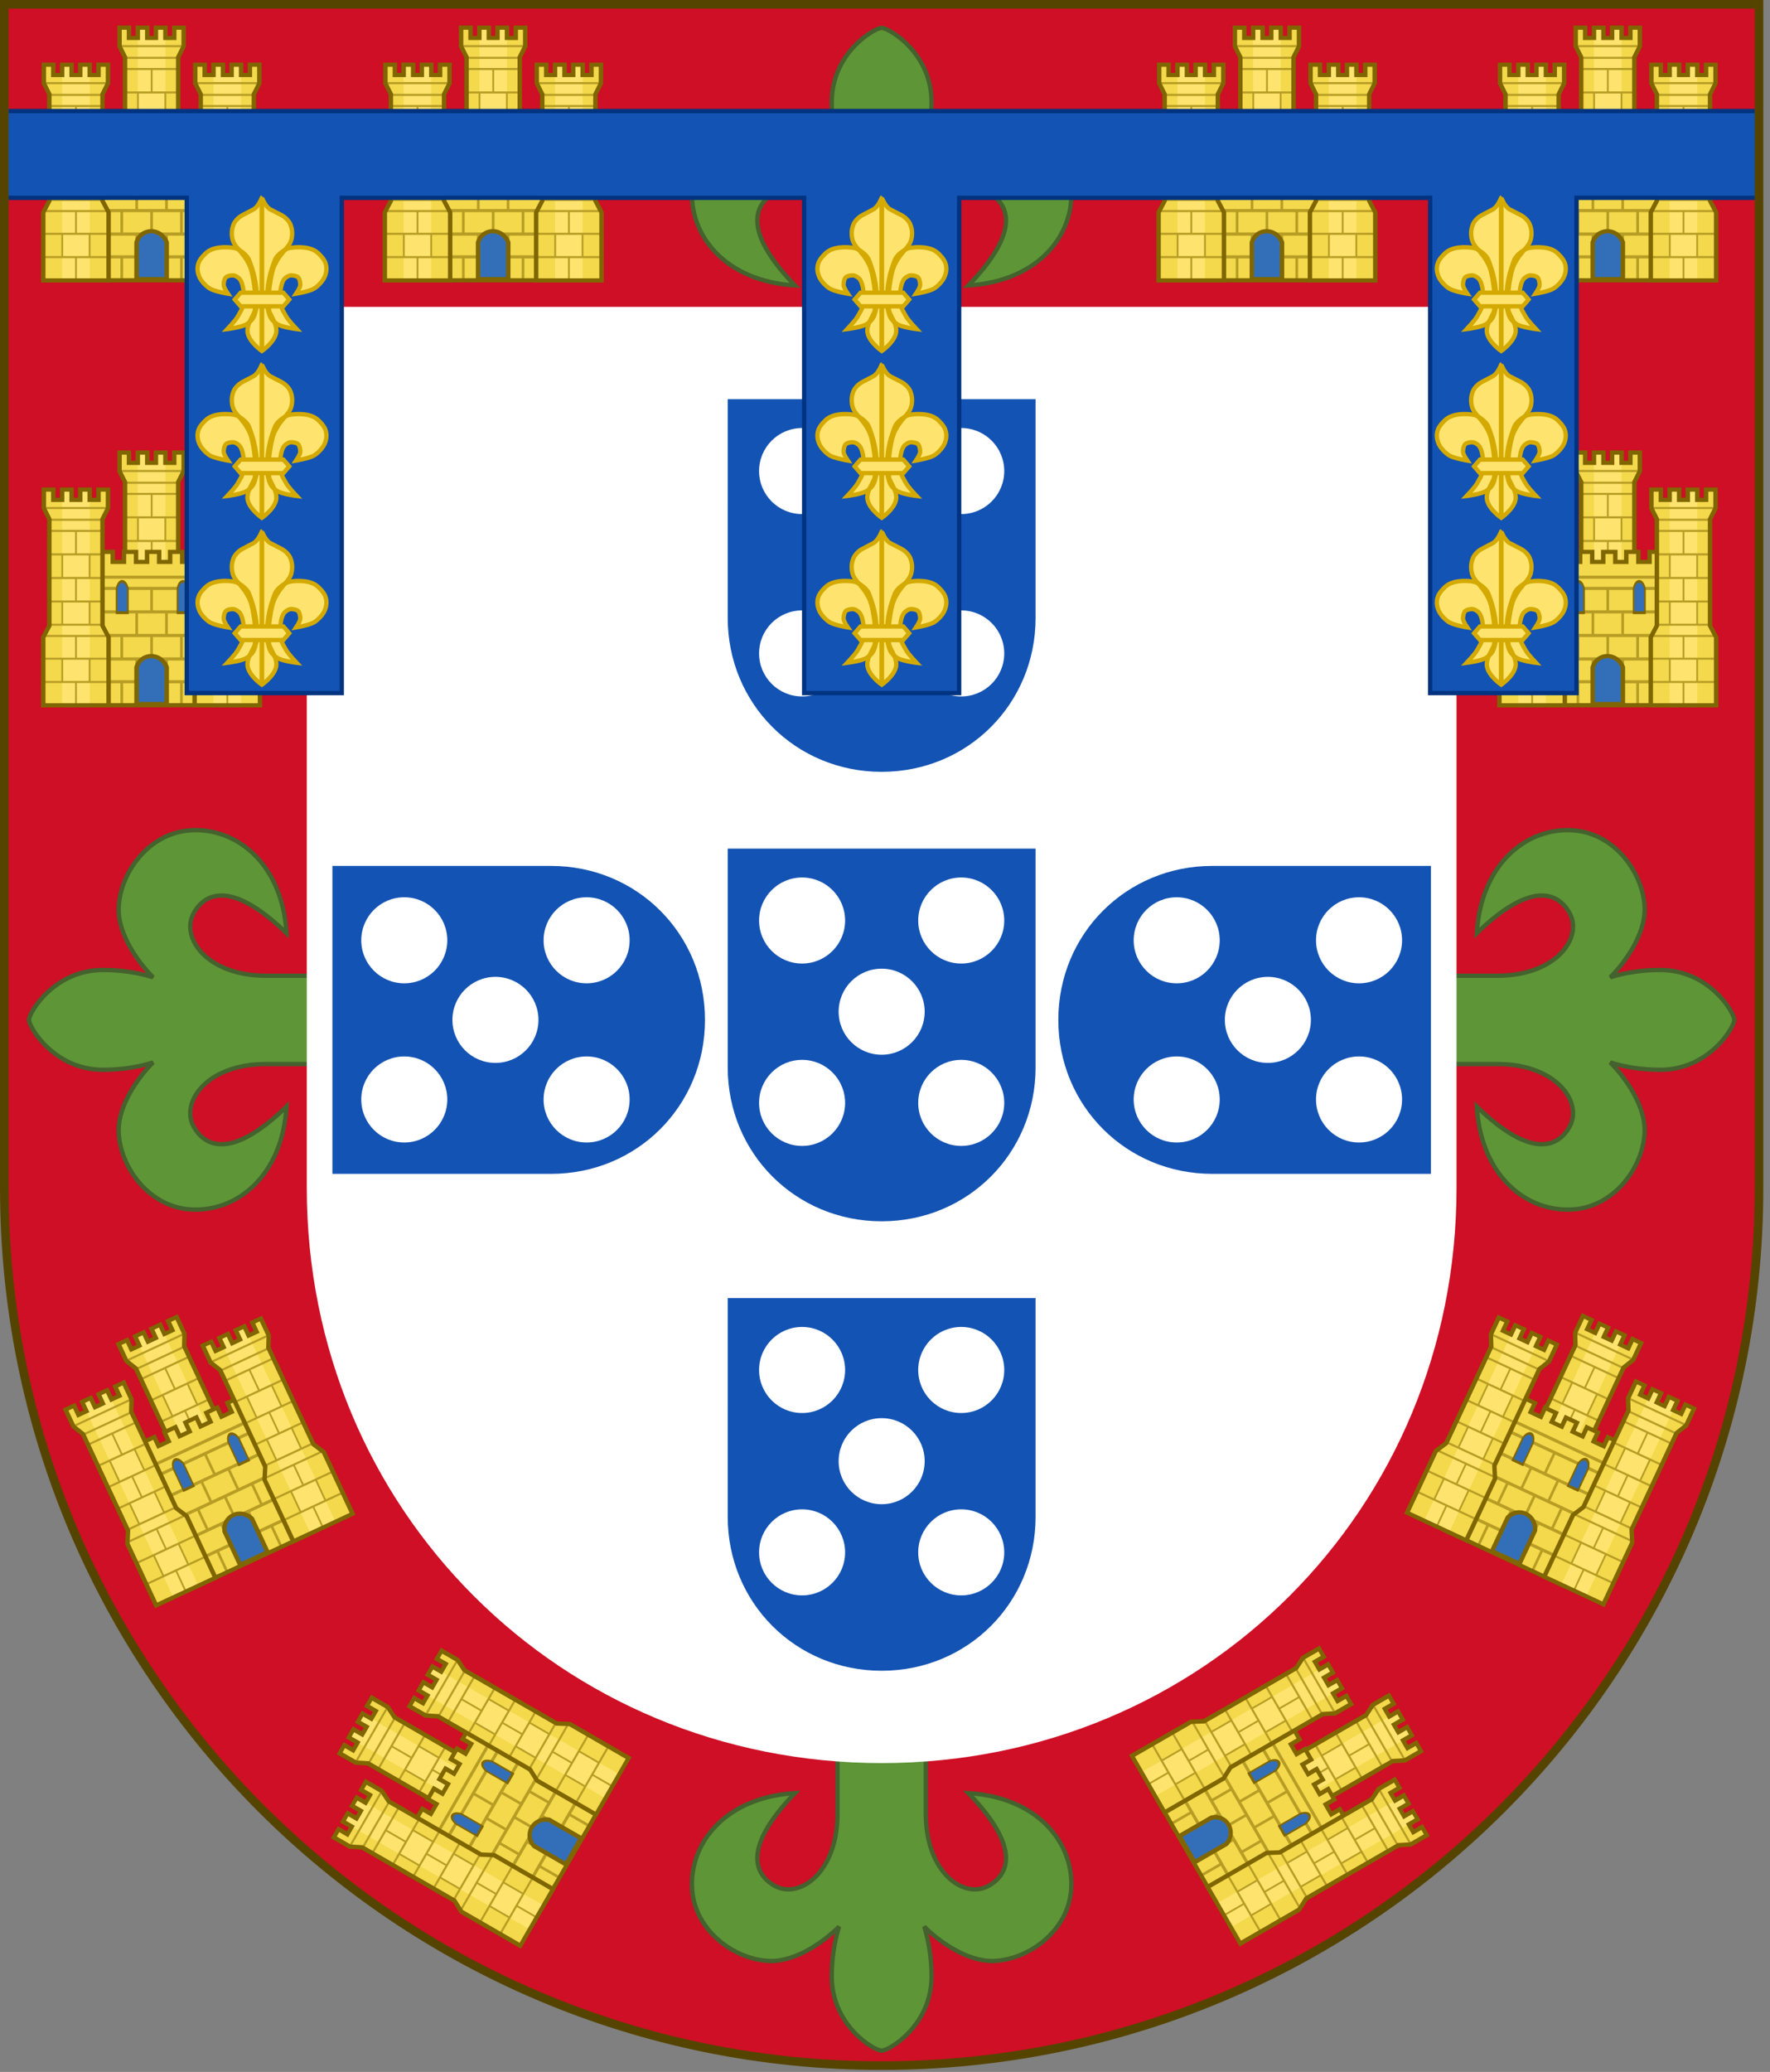 <?xml version="1.0" encoding="UTF-8" standalone="no"?>
<svg
   xmlns:dc="http://purl.org/dc/elements/1.1/"
   xmlns:cc="http://creativecommons.org/ns#"
   xmlns:rdf="http://www.w3.org/1999/02/22-rdf-syntax-ns#"
   xmlns:svg="http://www.w3.org/2000/svg"
   xmlns="http://www.w3.org/2000/svg"
   xmlns:xlink="http://www.w3.org/1999/xlink"
   xmlns:sodipodi="http://sodipodi.sourceforge.net/DTD/sodipodi-0.dtd"
   xmlns:inkscape="http://www.inkscape.org/namespaces/inkscape"
   version="1.1"
   width="409.629"
   height="479.406"
   id="svg3240"
   sodipodi:docname="Brasão_de_armas_do_reino_de_Portugal_(1385).svg"
   inkscape:version="1.0.2 (e86c870879, 2021-01-15)">
  <rect width="100%" height="100%" fill="#808080" stroke="none"/>
  <sodipodi:namedview
     pagecolor="#ffffff"
     bordercolor="#666666"
     borderopacity="1"
     objecttolerance="10"
     gridtolerance="10"
     guidetolerance="10"
     inkscape:pageopacity="0"
     inkscape:pageshadow="2"
     inkscape:window-width="1920"
     inkscape:window-height="986"
     id="namedview47"
     showgrid="false"
     inkscape:zoom="1.0826233"
     inkscape:cx="139.92423"
     inkscape:cy="325.52142"
     inkscape:window-x="-11"
     inkscape:window-y="-11"
     inkscape:window-maximized="1"
     inkscape:current-layer="svg3240" />
  <defs
     id="defs3242">
    <pattern
       y="0"
       x="0"
       height="6"
       width="6"
       patternUnits="userSpaceOnUse"
       id="EMFhbasepattern" />
    <clipPath
       clipPathUnits="userSpaceOnUse"
       id="clipPath12150">
      <path
         style="display:inline;fill:#1353b4;fill-opacity:1;stroke:none"
         id="use12152"
         d="m 627.456,226.093 c -1.076,67.808 -1.012,135.625 0,203.431 0.975,65.329 4.234,116.31 33.501,156.172 35.255,48.019 93.988,82.671 169.54,116.716 75.551,-34.045 134.285,-68.698 169.54,-116.716 29.267,-39.863 32.526,-90.843 33.501,-156.172 1.012,-67.806 1.076,-135.623 0,-203.431 z" />
    </clipPath>
  </defs>
  <path
     id="path934"
     d="m 1,1 v 273.91 c -5.4e-6,112.136 90.905,203.041 203.041,203.041 112.136,0 203.041,-90.905 203.041,-203.041 V 1 Z"
     style="color:#000000;display:inline;overflow:visible;visibility:visible;opacity:1;vector-effect:none;fill:#ce0f25;fill-opacity:1;fill-rule:nonzero;stroke:none;stroke-width:140;stroke-linecap:butt;stroke-linejoin:miter;stroke-miterlimit:4;stroke-dasharray:none;stroke-dashoffset:0;stroke-opacity:1;marker:none;marker-start:none;marker-mid:none;marker-end:none;paint-order:normal;enable-background:accumulate" />
  <path
     id="rect98"
     d="m 1,1 v 273.91 c -5.4e-6,112.136 90.905,203.041 203.041,203.041 112.136,0 203.041,-90.905 203.041,-203.041 V 1 Z"
     style="color:#000000;display:inline;overflow:visible;visibility:visible;opacity:1;vector-effect:none;fill:#ce0f25;fill-opacity:1;fill-rule:nonzero;stroke:none;stroke-width:2;stroke-linecap:butt;stroke-linejoin:miter;stroke-miterlimit:4;stroke-dasharray:none;stroke-dashoffset:0;stroke-opacity:1;marker:none;marker-start:none;marker-mid:none;marker-end:none;paint-order:normal;enable-background:accumulate" />
  <g
     id="g16479"
     transform="translate(-0.77,-0.004)">
    <path
       id="path1052"
       d="M 215.028,128.893 V 61.28 c 0,-13.664 8.85,-19.829 14.486,-16.706 4.594,2.546 7.779,8.646 -4.632,21.483 16.307,-1 24.634,-11.837 23.768,-22.506 -0.781,-9.627 -10.102,-16.143 -18.039,-16.338 -6.269,-0.154 -13.029,4.96 -15.954,7.973 1.094,-3.465 1.701,-7.475 1.701,-11.557 0,-11.346 -9.829,-17.159 -11.549,-17.159 -1.72,0 -11.548,5.813 -11.548,17.159 0,4.082 0.607,8.093 1.701,11.557 -2.924,-3.013 -9.684,-8.128 -15.954,-7.974 -7.937,0.196 -17.258,6.711 -18.039,16.338 -0.866,10.669 7.461,21.506 23.768,22.506 -12.411,-12.837 -9.226,-18.937 -4.632,-21.483 5.636,-3.123 14.486,3.045 14.486,16.706 v 67.614 z"
       style="fill:#5e9536;fill-opacity:1;stroke:#44622e;stroke-width:1;stroke-opacity:1" />
    <use
       height="100%"
       width="100%"
       transform="rotate(-90,220.911,219.89)"
       id="use1054"
       xlink:href="#path1052"
       y="0"
       x="0" />
    <use
       x="0"
       y="0"
       xlink:href="#path1052"
       id="use1056"
       transform="matrix(0,-1,-1,0,408.599,440.801)"
       width="100%"
       height="100%" />
    <use
       height="100%"
       width="100%"
       transform="matrix(1,0,0,-1,-1.0385807e-6,480.959)"
       id="use1060"
       xlink:href="#path1052"
       y="0"
       x="0" />
  </g>
  <g
     id="g16473"
     transform="translate(-0.77,-0.004)">
    <path
       id="path120"
       d="M 71.77,71.004 H 337.852 V 274.914 c 10e-6,74.306 -58.735,133.041 -133.041,133.041 -74.306,0 -133.041,-58.735 -133.041,-133.041 z"
       style="color:#000000;display:inline;overflow:visible;visibility:visible;opacity:1;vector-effect:none;fill:#ffffff;fill-opacity:1;fill-rule:nonzero;stroke:none;stroke-width:1;stroke-linecap:butt;stroke-linejoin:miter;stroke-miterlimit:4;stroke-dasharray:none;stroke-dashoffset:0;stroke-opacity:1;marker:none;marker-start:none;marker-mid:none;marker-end:none;paint-order:normal;enable-background:accumulate" />
    <g
       id="g16458">
      <g
         transform="translate(0,-2)"
         id="g979">
        <path
           id="path952"
           d="m 169.185,198.365 h 71.251 v 50.603 c 0,19.898 -15.728,35.626 -35.626,35.626 -19.898,0 -35.626,-15.728 -35.626,-35.626 z"
           style="color:#000000;display:inline;overflow:visible;visibility:visible;opacity:1;vector-effect:none;fill:#1353b4;fill-opacity:1;fill-rule:nonzero;stroke:none;stroke-width:1;stroke-linecap:butt;stroke-linejoin:miter;stroke-miterlimit:4;stroke-dasharray:none;stroke-dashoffset:0;stroke-opacity:1;marker:none;marker-start:none;marker-mid:none;marker-end:none;paint-order:normal;enable-background:accumulate" />
        <circle
           style="color:#000000;display:inline;overflow:visible;visibility:visible;opacity:1;vector-effect:none;fill:#ffffff;fill-opacity:1;fill-rule:nonzero;stroke:none;stroke-width:1;stroke-linecap:butt;stroke-linejoin:miter;stroke-miterlimit:4;stroke-dasharray:none;stroke-dashoffset:0;stroke-opacity:1;marker:none;marker-start:none;marker-mid:none;marker-end:none;paint-order:normal;enable-background:accumulate"
           id="path950"
           cx="204.811"
           cy="236.098"
           r="9.955" />
        <use
           style="stroke-width:1.629"
           x="0"
           y="0"
           xlink:href="#path950"
           id="use954"
           transform="translate(-18.415,-21.099)"
           width="100%"
           height="100%" />
        <use
           style="stroke-width:1.629"
           height="100%"
           width="100%"
           transform="translate(18.415,-21.099)"
           id="use956"
           xlink:href="#path950"
           y="0"
           x="0" />
        <use
           style="stroke-width:1.629"
           height="100%"
           width="100%"
           transform="translate(-18.415,21.099)"
           id="use960"
           xlink:href="#path950"
           y="0"
           x="0" />
        <use
           style="stroke-width:1.629"
           x="0"
           y="0"
           xlink:href="#path950"
           id="use962"
           transform="translate(18.415,21.099)"
           width="100%"
           height="100%" />
      </g>
      <use
         height="100%"
         width="100%"
         transform="translate(0,-104)"
         id="use1032"
         xlink:href="#g979"
         y="0"
         x="0" />
      <use
         transform="translate(0,104)"
         x="0"
         y="0"
         xlink:href="#g979"
         id="use1034"
         width="100%"
         height="100%" />
      <use
         transform="rotate(-90,161.066,279.735)"
         height="100%"
         width="100%"
         id="use1036"
         xlink:href="#g979"
         y="0"
         x="0" />
      <use
         transform="rotate(90,248.555,279.735)"
         x="0"
         y="0"
         xlink:href="#g979"
         id="use1038"
         width="100%"
         height="100%" />
    </g>
  </g>
  <g
     id="g16445"
     transform="translate(-0.77,-0.004)">
    <g
       style="stroke-width:0.765"
       id="g647-9"
       transform="matrix(1.909,0,0,2.341,-80.093,-224.274)">
      <g
         transform="matrix(-0.639,0,0,0.492,493.994,-47.019)"
         id="g15273"
         style="stroke-width:0.88">
        <path
           d="m 684.223,339.19 v -13.671 l -1.157,-2.322 v -21.41 l 1.04,-2.193 v -3.74 h -1.794 v 2.062 h -1.67 v -2.062 h -1.799 v 2.062 h -1.641 v -2.062 h -1.799 v 2.062 h -1.67 v -2.062 h -1.794 v 3.74 l 1.04,2.193 v 21.41 l -1.157,2.322 v 13.671 z"
           style="fill:#f3d94b;fill-opacity:1;stroke:none;stroke-width:0.844;stroke-miterlimit:4;stroke-dasharray:none"
           id="path19627-5-4-1-6-5" />
        <path
           d="m 680.641,297.917 v -2.062 h -1.799 v 2.062 h -1.641 v -2.062 h -1.799 v 2.062 41.273 h 1.069 1.55 2.619 z"
           style="fill:#fee46e;fill-opacity:1;stroke:none;stroke-width:0.844;stroke-miterlimit:4;stroke-dasharray:none"
           id="path19627-5-4-1-8-2-9" />
        <path
           id="path14707-7-5"
           d="m 684.152,299.348 v 0.417 h -12.26 v -0.417 z m -1.009,2.357 v 0.417 h -10.241 v -0.417 z m 0,2.24 v 0.417 h -4.961 v 4.297 h 4.961 v 0.417 H 680.784 v 4.323 h 2.358 v 0.417 h -4.961 v 4.31 h 4.961 v 0.417 H 680.784 v 4.245 h 2.358 v 0.417 h -10.241 v -0.417 h 2.348 v -4.245 h -2.348 v -0.417 h 4.94 v -4.31 h -4.94 v -0.417 h 2.348 v -4.323 h -2.348 v -0.417 h 4.94 v -4.297 h -4.94 v -0.417 z m -2.698,5.13 h -4.855 v 4.323 h 4.855 z m 0,9.466 h -4.855 v 4.245 h 4.855 z m 3.708,6.511 v 0.417 h -5.97 v 4.154 h 5.939 v 0.417 h -3.336 v 4.258 h 3.336 v 0.417 h -5.939 v 4.609 h -0.34 v -4.609 h -5.917 v -0.417 h 3.325 v -4.258 h -3.325 v -0.417 h 5.917 v -4.154 h -5.949 v -0.417 z m -3.708,4.987 h -4.855 v 4.258 h 4.855 z"
           style="color:#000000;font-style:normal;font-variant:normal;font-weight:normal;font-stretch:normal;font-size:medium;line-height:normal;font-family:'Bitstream Vera Sans';text-indent:0;text-align:start;text-decoration:none;text-decoration-line:none;letter-spacing:normal;word-spacing:normal;text-transform:none;writing-mode:lr-tb;direction:ltr;text-anchor:start;fill:#b79d24;fill-opacity:1;fill-rule:nonzero;stroke:none;stroke-width:0.844;stroke-miterlimit:4;stroke-dasharray:none" />
        <path
           d="m 684.223,339.19 v -13.671 l -1.157,-2.322 V 301.787 l 1.04,-2.193 v -3.74 h -1.794 v 2.062 h -1.67 v -2.062 h -1.799 v 2.062 h -1.641 v -2.062 h -1.799 v 2.062 h -1.67 v -2.062 h -1.794 v 3.74 l 1.04,2.193 v 21.41 l -1.157,2.322 v 13.671 z"
           style="fill:none;stroke:#806600;stroke-width:0.844;stroke-linecap:butt;stroke-linejoin:miter;stroke-miterlimit:4;stroke-dasharray:none;stroke-opacity:1"
           id="path19627-5-4-1-2-0-4" />
      </g>
      <g
         transform="matrix(-0.639,0,0,0.492,493.994,-47.019)"
         id="g15294"
         style="stroke-width:0.88">
        <path
           id="path19627-5-4-1-2-6-0"
           style="fill:#f3d94b;fill-opacity:1;stroke:none;stroke-width:0.844;stroke-miterlimit:4;stroke-dasharray:none"
           d="m 689.974,315.808 h -4.581 v 2.014 H 683.265 v -2.014 h -2.292 v 2.014 l -2.09,-10e-6 v -2.014 h -2.292 l 0.002,2.014 h -2.088 V 315.808 H 672.215 v 2.014 h -2.128 v -2.014 h -4.018 V 346.607 H 689.974 Z" />
        <path
           id="path14707-7-99"
           d="m 689.973,320.577 v 0.625 h -23.903 v -0.625 z m 0,2.253 v 0.625 h -6.034 v 4.089 h 6.034 v 0.625 h -8.871 v 4.115 h 8.871 v 0.625 h -6.034 v 4.089 h 6.034 v 0.625 h -8.871 v 3.958 h 8.839 v 0.625 h -6.002 v 4.336 h -0.51 v -4.336 h -5.152 v 4.336 h -0.51 v -4.336 h -5.152 v 4.336 h -0.51 v -4.336 h -5.854 v -0.625 h 8.69 v -3.958 h -8.871 v -0.625 h 6.034 V 332.908 h -6.034 v -0.625 h 8.871 v -4.115 h -8.871 v -0.625 h 6.034 v -4.089 h -6.034 v -0.625 z m -6.544,0.625 h -5.152 v 4.089 h 5.152 z m -5.662,0 h -5.152 v 4.089 h 5.152 z m 2.826,4.714 h -5.142 v 4.115 h 5.142 z m 2.836,4.74 h -5.152 v 4.089 h 5.152 z m -5.662,0 h -5.152 v 4.089 h 5.152 z m 2.826,4.714 h -5.142 v 3.958 h 5.142 z"
           style="color:#000000;font-style:normal;font-variant:normal;font-weight:normal;font-stretch:normal;font-size:medium;line-height:normal;font-family:'Bitstream Vera Sans';text-indent:0;text-align:start;text-decoration:none;text-decoration-line:none;letter-spacing:normal;word-spacing:normal;text-transform:none;writing-mode:lr-tb;direction:ltr;text-anchor:start;fill:#b79d24;fill-opacity:1;stroke:none;stroke-width:0.844;stroke-miterlimit:4;stroke-dasharray:none" />
        <path
           id="path19357"
           d="m 680.884,338.98 v 7.399 h -5.726 v -7.399 c 1.181,-3.096 4.878,-2.889 5.726,0 z"
           style="opacity:1;vector-effect:none;fill:#336fb9;fill-opacity:1;stroke:#806600;stroke-width:0.844;stroke-linecap:butt;stroke-linejoin:miter;stroke-miterlimit:4;stroke-dasharray:none;stroke-dashoffset:0;stroke-opacity:1" />
        <path
           d="m 689.974,315.808 h -4.581 v 2.014 H 683.265 v -2.014 h -2.292 v 2.014 l -2.09,-1e-5 v -2.014 h -2.292 l 0.002,2.014 h -2.088 V 315.808 H 672.215 v 2.014 h -2.128 v -2.014 h -4.018 v 30.799 H 689.974 Z"
           style="fill:none;stroke:#806600;stroke-width:0.844;stroke-linecap:butt;stroke-linejoin:miter;stroke-miterlimit:4;stroke-dasharray:none;stroke-opacity:1"
           id="path19627-5-4-1-2-6-0-3" />
        <use
           style="stroke-width:2.328"
           height="100%"
           width="100%"
           transform="matrix(0.374,0,0,0.653,430.01,101.837)"
           id="use15358"
           xlink:href="#path19357"
           y="0"
           x="0" />
        <use
           x="0"
           y="0"
           xlink:href="#path19357"
           id="use15360"
           transform="matrix(0.374,0,0,0.653,418.462,101.837)"
           width="100%"
           height="100%"
           style="stroke-width:2.328" />
      </g>
      <use
         height="100%"
         width="100%"
         transform="translate(-9.175,3.659)"
         id="use15275"
         xlink:href="#g15273"
         y="0"
         x="0"
         style="stroke-width:0.88" />
      <use
         x="0"
         y="0"
         xlink:href="#g15273"
         id="use15277"
         transform="translate(9.175,3.659)"
         width="100%"
         height="100%"
         style="stroke-width:0.88" />
    </g>
    <use
       height="100%"
       width="100%"
       transform="translate(0,98.312)"
       id="use1284"
       xlink:href="#g647-9"
       y="0"
       x="0" />
    <use
       transform="translate(79.046)"
       x="0"
       y="0"
       xlink:href="#g647-9"
       id="use1286"
       width="100%"
       height="100%" />
    <use
       x="0"
       y="0"
       xlink:href="#g647-9"
       id="use1288"
       transform="translate(337,98.312)"
       width="100%"
       height="100%" />
    <use
       height="100%"
       width="100%"
       id="use1290"
       xlink:href="#g647-9"
       y="0"
       x="0"
       transform="translate(258.119)" />
    <use
       height="100%"
       width="100%"
       transform="translate(337)"
       id="use1292"
       xlink:href="#g647-9"
       y="0"
       x="0" />
    <use
       x="0"
       y="0"
       xlink:href="#g647-9"
       id="use1294"
       transform="rotate(-25,715.284,159.247)"
       width="100%"
       height="100%" />
    <use
       height="100%"
       width="100%"
       transform="rotate(25,-474.492,919.301)"
       id="use1296"
       xlink:href="#g647-9"
       y="0"
       x="0" />
    <use
       height="100%"
       width="100%"
       transform="rotate(-60,399.686,161.94)"
       id="use1298"
       xlink:href="#g647-9"
       y="0"
       x="0" />
    <use
       x="0"
       y="0"
       xlink:href="#g647-9"
       id="use1300"
       transform="rotate(60,-158.895,453.79)"
       width="100%"
       height="100%" />
  </g>
  <g
     id="g17387"
     transform="translate(-978.805)">
    <path
       style="display:inline;fill:#1353b4;fill-opacity:1;stroke:#003380;stroke-width:0.998"
       d="m 979.803,25.69 v 20.086 h 42.226 V 160.369 h 35.869 V 45.776 h 107.013 V 160.369 h 35.869 V 45.776 H 1309.789 V 160.369 h 33.873 V 45.776 h 42.227 V 25.69 Z"
       id="rect48920-4-5-2-4-3-9-6-8-6"
       inkscape:connector-curvature="0" />
    <path
       style="display:inline;fill:#fee46e;fill-opacity:1;fill-rule:evenodd;stroke:none;stroke-width:3.314;stroke-miterlimit:4;stroke-dasharray:none"
       d="m 1039.416,45.71 c -0.014,0 -0.76,2.11 -1.971,2.753 -0.366,0.194 -1.286,0.686 -2.478,1.296 -1.105,0.566 -1.867,1.552 -2.101,2.154 -0.246,0.633 -0.421,1.296 -0.411,2.074 0.01,0.457 0.034,1.311 0.443,2.152 0.385,0.793 1.14,1.573 1.48,1.992 0.592,0.73 1.185,1.483 1.392,1.862 0.288,0.526 0.828,1.214 1.257,2.821 0.108,0.404 1.306,5.351 0.741,9.065 -0.141,0.929 -2.053,3.237 -1.634,5.209 0.466,2.192 3.283,4.131 3.283,4.131 0,0 2.817,-1.939 3.283,-4.131 0.419,-1.971 -1.449,-4.28 -1.591,-5.209 -0.566,-3.714 0.635,-8.66 0.743,-9.065 0.429,-1.606 0.97,-2.295 1.257,-2.821 0.207,-0.379 0.798,-1.132 1.39,-1.862 0.34,-0.419 1.094,-1.199 1.48,-1.992 0.408,-0.841 0.436,-1.695 0.443,-2.152 0.01,-0.778 -0.165,-1.441 -0.411,-2.074 -0.234,-0.602 -0.996,-1.588 -2.101,-2.154 -1.192,-0.611 -2.154,-1.102 -2.521,-1.296 -1.211,-0.642 -1.957,-2.753 -1.971,-2.753 z m 0,38.608 c -0.014,0 -0.76,2.112 -1.971,2.754 -0.366,0.194 -1.286,0.686 -2.478,1.296 -1.105,0.566 -1.867,1.552 -2.101,2.154 -0.246,0.633 -0.421,1.294 -0.411,2.072 0.01,0.457 0.034,1.313 0.443,2.154 0.385,0.793 1.14,1.573 1.48,1.992 0.592,0.73 1.185,1.483 1.392,1.862 0.288,0.526 0.828,1.212 1.257,2.819 0.108,0.404 1.306,5.353 0.741,9.067 -0.141,0.929 -2.053,3.237 -1.634,5.209 0.466,2.192 3.283,4.129 3.283,4.129 0,0 2.817,-1.937 3.283,-4.129 0.419,-1.971 -1.449,-4.28 -1.591,-5.209 -0.566,-3.714 0.635,-8.662 0.743,-9.067 0.429,-1.606 0.97,-2.293 1.257,-2.819 0.207,-0.379 0.798,-1.132 1.39,-1.862 0.34,-0.419 1.094,-1.199 1.48,-1.992 0.408,-0.841 0.436,-1.697 0.443,-2.154 0.01,-0.778 -0.165,-1.439 -0.411,-2.072 -0.234,-0.602 -0.996,-1.588 -2.101,-2.154 -1.192,-0.611 -2.154,-1.102 -2.521,-1.296 -1.211,-0.642 -1.957,-2.754 -1.971,-2.754 z m 0,38.609 c -0.014,0 -0.76,2.112 -1.971,2.754 -0.366,0.194 -1.286,0.686 -2.478,1.296 -1.105,0.566 -1.867,1.552 -2.101,2.154 -0.246,0.633 -0.421,1.294 -0.411,2.072 0.01,0.457 0.034,1.313 0.443,2.154 0.385,0.793 1.14,1.573 1.48,1.992 0.592,0.73 1.185,1.483 1.392,1.862 0.288,0.526 0.828,1.212 1.257,2.819 0.108,0.404 1.306,5.353 0.741,9.067 -0.141,0.929 -2.053,3.237 -1.634,5.209 0.466,2.192 3.283,4.129 3.283,4.129 0,0 2.817,-1.937 3.283,-4.129 0.419,-1.971 -1.449,-4.28 -1.591,-5.209 -0.566,-3.714 0.635,-8.662 0.743,-9.067 0.429,-1.606 0.97,-2.293 1.257,-2.819 0.207,-0.379 0.798,-1.132 1.39,-1.862 0.34,-0.419 1.094,-1.199 1.48,-1.992 0.408,-0.841 0.436,-1.697 0.443,-2.154 0.01,-0.778 -0.165,-1.439 -0.411,-2.072 -0.234,-0.602 -0.996,-1.588 -2.101,-2.154 -1.192,-0.611 -2.154,-1.102 -2.521,-1.296 -1.211,-0.642 -1.957,-2.754 -1.971,-2.754 z"
       id="path6937-3-4-49-7-7-7"
       inkscape:connector-curvature="0" />
    <path
       style="fill:#fee46e;fill-opacity:1;stroke:#d4aa00;stroke-width:0.998;stroke-linecap:butt;stroke-linejoin:miter;stroke-miterlimit:4;stroke-dasharray:none;stroke-opacity:1"
       d="m 1030.698,57.202 c -1.325,0.031 -2.801,0.289 -3.805,1.014 -0.769,0.555 -1.763,1.667 -2.094,2.499 -0.569,1.434 -0.117,2.631 0,3 0.336,1.077 1.475,2.356 2.53,3.031 1.067,0.683 4.22,1.214 4.22,1.214 0,0 -0.88,-1.293 -0.965,-1.922 -0.061,-0.453 0.104,-1.315 0.361,-1.717 0.28,-0.439 1.095,-0.585 1.688,-0.606 0.601,-0.021 1.373,0.478 1.688,0.908 0.932,1.273 1.032,4.076 0.844,5.562 -0.149,1.173 -0.742,1.959 -1.328,3.031 -0.493,0.903 -2.409,2.932 -2.409,2.932 0,0 3.49,-0.423 4.581,-1.213 0.534,-0.387 1.153,-0.81 1.556,-1.684 0.401,-0.869 0.587,-2.189 0.735,-2.764 0.274,-1.068 -0.016,-2.046 -0.121,-3.135 -0.153,-1.586 -0.254,-2.175 -0.602,-3.739 -0.171,-0.766 -0.871,-2.912 -1.207,-3.639 -0.433,-0.937 -1.718,-1.951 -2.772,-2.427 -0.399,-0.18 -1.573,-0.376 -2.899,-0.345 z m 17.478,0 c -1.325,-0.031 -2.5,0.165 -2.899,0.345 -1.054,0.476 -2.339,1.49 -2.772,2.427 -0.336,0.727 -1.034,2.873 -1.205,3.639 -0.348,1.564 -0.449,2.153 -0.602,3.739 -0.105,1.089 -0.395,2.067 -0.121,3.135 0.148,0.575 0.332,1.895 0.733,2.764 0.403,0.874 1.024,1.298 1.558,1.684 1.091,0.79 4.581,1.213 4.581,1.213 0,0 -1.918,-2.029 -2.411,-2.932 -0.586,-1.072 -1.177,-1.858 -1.326,-3.031 -0.188,-1.485 -0.09,-4.289 0.842,-5.562 0.315,-0.43 1.087,-0.93 1.688,-0.908 0.593,0.021 1.409,0.168 1.688,0.606 0.256,0.402 0.422,1.264 0.361,1.717 -0.085,0.629 -0.963,1.922 -0.963,1.922 0,0 3.151,-0.532 4.218,-1.214 1.056,-0.675 2.196,-1.954 2.532,-3.031 0.115,-0.37 0.565,-1.567 0,-3 -0.33,-0.832 -1.323,-1.944 -2.092,-2.499 -1.004,-0.725 -2.482,-0.983 -3.807,-1.014 z m -17.478,38.609 c -1.325,0.031 -2.801,0.289 -3.805,1.014 -0.769,0.555 -1.763,1.667 -2.094,2.499 -0.569,1.434 -0.117,2.631 0,3 0.336,1.077 1.475,2.356 2.53,3.031 1.067,0.683 4.22,1.214 4.22,1.214 0,0 -0.88,-1.293 -0.965,-1.922 -0.061,-0.453 0.104,-1.315 0.361,-1.717 0.28,-0.439 1.095,-0.585 1.688,-0.606 0.601,-0.021 1.373,0.478 1.688,0.908 0.932,1.273 1.032,4.076 0.844,5.562 -0.149,1.173 -0.742,1.959 -1.328,3.031 -0.493,0.903 -2.409,2.932 -2.409,2.932 0,0 3.49,-0.423 4.581,-1.213 0.534,-0.387 1.153,-0.81 1.556,-1.684 0.401,-0.869 0.587,-2.189 0.735,-2.764 0.274,-1.068 -0.016,-2.046 -0.121,-3.135 -0.153,-1.586 -0.254,-2.175 -0.602,-3.739 -0.171,-0.766 -0.871,-2.913 -1.207,-3.639 -0.433,-0.937 -1.718,-1.951 -2.772,-2.427 -0.399,-0.18 -1.573,-0.376 -2.899,-0.345 z m 17.478,0 c -1.325,-0.031 -2.5,0.165 -2.899,0.345 -1.054,0.476 -2.339,1.49 -2.772,2.427 -0.336,0.727 -1.034,2.873 -1.205,3.639 -0.348,1.564 -0.449,2.153 -0.602,3.739 -0.105,1.089 -0.395,2.067 -0.121,3.135 0.148,0.575 0.332,1.895 0.733,2.764 0.403,0.874 1.024,1.298 1.558,1.684 1.091,0.79 4.581,1.213 4.581,1.213 0,0 -1.918,-2.029 -2.411,-2.932 -0.586,-1.072 -1.177,-1.858 -1.326,-3.031 -0.188,-1.485 -0.09,-4.289 0.842,-5.562 0.315,-0.43 1.087,-0.93 1.688,-0.908 0.593,0.021 1.409,0.168 1.688,0.606 0.256,0.402 0.422,1.264 0.361,1.717 -0.085,0.629 -0.963,1.922 -0.963,1.922 0,0 3.151,-0.532 4.218,-1.214 1.056,-0.675 2.196,-1.954 2.532,-3.031 0.115,-0.37 0.565,-1.567 0,-3 -0.33,-0.832 -1.323,-1.944 -2.092,-2.499 -1.004,-0.725 -2.482,-0.983 -3.807,-1.014 z m -17.478,38.608 c -1.325,0.031 -2.801,0.289 -3.805,1.014 -0.769,0.555 -1.763,1.667 -2.094,2.499 -0.569,1.434 -0.117,2.631 0,3 0.336,1.077 1.475,2.356 2.53,3.031 1.067,0.683 4.22,1.214 4.22,1.214 0,0 -0.88,-1.293 -0.965,-1.922 -0.061,-0.453 0.104,-1.315 0.361,-1.717 0.28,-0.439 1.095,-0.585 1.688,-0.606 0.601,-0.021 1.373,0.478 1.688,0.908 0.932,1.273 1.032,4.076 0.844,5.562 -0.149,1.173 -0.742,1.959 -1.328,3.031 -0.493,0.903 -2.409,2.932 -2.409,2.932 0,0 3.49,-0.423 4.581,-1.213 0.534,-0.387 1.153,-0.81 1.556,-1.684 0.401,-0.869 0.587,-2.189 0.735,-2.764 0.274,-1.068 -0.016,-2.046 -0.121,-3.135 -0.153,-1.586 -0.254,-2.175 -0.602,-3.739 -0.171,-0.766 -0.871,-2.912 -1.207,-3.639 -0.433,-0.937 -1.718,-1.951 -2.772,-2.427 -0.399,-0.18 -1.573,-0.376 -2.899,-0.345 z m 17.478,0 c -1.325,-0.031 -2.5,0.165 -2.899,0.345 -1.054,0.476 -2.339,1.49 -2.772,2.427 -0.336,0.727 -1.034,2.873 -1.205,3.639 -0.348,1.564 -0.449,2.153 -0.602,3.739 -0.105,1.089 -0.395,2.067 -0.121,3.135 0.148,0.575 0.332,1.895 0.733,2.764 0.403,0.874 1.024,1.298 1.558,1.684 1.091,0.79 4.581,1.213 4.581,1.213 0,0 -1.918,-2.029 -2.411,-2.932 -0.586,-1.072 -1.177,-1.858 -1.326,-3.031 -0.188,-1.485 -0.09,-4.289 0.842,-5.562 0.315,-0.43 1.087,-0.93 1.688,-0.908 0.593,0.021 1.409,0.168 1.688,0.606 0.256,0.402 0.422,1.264 0.361,1.717 -0.085,0.629 -0.963,1.922 -0.963,1.922 0,0 3.151,-0.532 4.218,-1.214 1.056,-0.675 2.196,-1.954 2.532,-3.031 0.115,-0.37 0.565,-1.567 0,-3 -0.33,-0.832 -1.323,-1.944 -2.092,-2.499 -1.004,-0.725 -2.482,-0.983 -3.807,-1.014 z"
       id="path6925-7-8-8-7-0-4"
       inkscape:connector-curvature="0" />
    <path
       style="color:#000000;font-style:normal;font-variant:normal;font-weight:normal;font-stretch:normal;font-size:medium;line-height:normal;font-family:sans-serif;text-indent:0;text-align:start;text-decoration:none;text-decoration-line:none;text-decoration-style:solid;text-decoration-color:#000000;letter-spacing:normal;word-spacing:normal;text-transform:none;writing-mode:lr-tb;direction:ltr;baseline-shift:baseline;text-anchor:start;white-space:normal;clip-rule:nonzero;display:inline;overflow:visible;visibility:visible;isolation:auto;mix-blend-mode:normal;color-interpolation:sRGB;color-interpolation-filters:linearRGB;solid-color:#000000;solid-opacity:1;fill:#d4aa00;fill-opacity:1;fill-rule:nonzero;stroke:none;stroke-width:3.314;stroke-linecap:butt;stroke-linejoin:miter;stroke-miterlimit:4;stroke-dasharray:none;stroke-dashoffset:0;stroke-opacity:1;color-rendering:auto;image-rendering:auto;shape-rendering:auto;text-rendering:auto;enable-background:accumulate"
       d="m 1038.866,45.997 v 35.221 h 1.09 V 45.997 Z m 0,38.609 v 35.22 h 1.09 V 84.606 Z m 0,38.608 v 35.221 h 1.09 v -35.221 z"
       id="path6939-0-3-6-9-6-4"
       inkscape:connector-curvature="0" />
    <path
       style="display:inline;fill:none;stroke:#d4aa00;stroke-width:0.998;stroke-linecap:butt;stroke-linejoin:miter;stroke-miterlimit:4;stroke-dasharray:none;stroke-opacity:1"
       d="m 1039.416,45.71 c -0.014,0 -0.76,2.11 -1.971,2.753 -0.366,0.194 -1.286,0.686 -2.478,1.296 -1.105,0.566 -1.867,1.552 -2.101,2.154 -0.246,0.633 -0.421,1.296 -0.411,2.074 0.01,0.457 0.034,1.311 0.443,2.152 0.385,0.793 1.14,1.573 1.48,1.992 0.592,0.73 1.185,1.483 1.392,1.862 0.288,0.526 0.828,1.214 1.257,2.821 0.108,0.404 1.306,5.351 0.741,9.065 -0.141,0.929 -2.053,3.237 -1.634,5.209 0.466,2.192 3.283,4.131 3.283,4.131 0,0 2.817,-1.939 3.283,-4.131 0.419,-1.971 -1.449,-4.28 -1.591,-5.209 -0.566,-3.714 0.635,-8.66 0.743,-9.065 0.429,-1.606 0.97,-2.295 1.257,-2.821 0.207,-0.379 0.798,-1.132 1.39,-1.862 0.34,-0.419 1.094,-1.199 1.48,-1.992 0.408,-0.841 0.436,-1.695 0.443,-2.152 0.01,-0.778 -0.165,-1.441 -0.411,-2.074 -0.234,-0.602 -0.996,-1.588 -2.101,-2.154 -1.192,-0.611 -2.154,-1.102 -2.521,-1.296 -1.211,-0.642 -1.957,-2.753 -1.971,-2.753 z m 0,38.608 c -0.014,0 -0.76,2.112 -1.971,2.754 -0.366,0.194 -1.286,0.686 -2.478,1.296 -1.105,0.566 -1.867,1.552 -2.101,2.154 -0.246,0.633 -0.421,1.294 -0.411,2.072 0.01,0.457 0.034,1.313 0.443,2.154 0.385,0.793 1.14,1.573 1.48,1.992 0.592,0.73 1.185,1.483 1.392,1.862 0.288,0.526 0.828,1.212 1.257,2.819 0.108,0.404 1.306,5.353 0.741,9.067 -0.141,0.929 -2.053,3.237 -1.634,5.209 0.466,2.192 3.283,4.129 3.283,4.129 0,0 2.817,-1.937 3.283,-4.129 0.419,-1.971 -1.449,-4.28 -1.591,-5.209 -0.566,-3.714 0.635,-8.662 0.743,-9.067 0.429,-1.606 0.97,-2.293 1.257,-2.819 0.207,-0.379 0.798,-1.132 1.39,-1.862 0.34,-0.419 1.094,-1.199 1.48,-1.992 0.408,-0.841 0.436,-1.697 0.443,-2.154 0.01,-0.778 -0.165,-1.439 -0.411,-2.072 -0.234,-0.602 -0.996,-1.588 -2.101,-2.154 -1.192,-0.611 -2.154,-1.102 -2.521,-1.296 -1.211,-0.642 -1.957,-2.754 -1.971,-2.754 z m 0,38.609 c -0.014,0 -0.76,2.112 -1.971,2.754 -0.366,0.194 -1.286,0.686 -2.478,1.296 -1.105,0.566 -1.867,1.552 -2.101,2.154 -0.246,0.633 -0.421,1.294 -0.411,2.072 0.01,0.457 0.034,1.313 0.443,2.154 0.385,0.793 1.14,1.573 1.48,1.992 0.592,0.73 1.185,1.483 1.392,1.862 0.288,0.526 0.828,1.212 1.257,2.819 0.108,0.404 1.306,5.353 0.741,9.067 -0.141,0.929 -2.053,3.237 -1.634,5.209 0.466,2.192 3.283,4.129 3.283,4.129 0,0 2.817,-1.937 3.283,-4.129 0.419,-1.971 -1.449,-4.28 -1.591,-5.209 -0.566,-3.714 0.635,-8.662 0.743,-9.067 0.429,-1.606 0.97,-2.293 1.257,-2.819 0.207,-0.379 0.798,-1.132 1.39,-1.862 0.34,-0.419 1.094,-1.199 1.48,-1.992 0.408,-0.841 0.436,-1.697 0.443,-2.154 0.01,-0.778 -0.165,-1.439 -0.411,-2.072 -0.234,-0.602 -0.996,-1.588 -2.101,-2.154 -1.192,-0.611 -2.154,-1.102 -2.521,-1.296 -1.211,-0.642 -1.957,-2.754 -1.971,-2.754 z"
       id="path6945-2-9-3-1-4-4"
       inkscape:connector-curvature="0" />
    <path
       id="path6971-8-3-6-5-4-2"
       d="m 1034.492,67.73 -1.359,1.573 1.359,1.567 h 9.897 l 1.355,-1.567 -1.355,-1.573 z m 0,38.608 -1.359,1.575 1.359,1.567 h 9.897 l 1.355,-1.567 -1.355,-1.575 z m 0,38.609 -1.359,1.575 1.359,1.565 h 9.897 l 1.355,-1.565 -1.355,-1.575 z"
       style="display:inline;fill:#fee46e;fill-opacity:1;stroke:#d4aa00;stroke-width:0.998;stroke-linecap:butt;stroke-linejoin:miter;stroke-miterlimit:4;stroke-dasharray:none;stroke-opacity:1"
       inkscape:connector-curvature="0" />
    <path
       inkscape:connector-curvature="0"
       id="path5411"
       d="m 1182.876,45.71 c -0.014,0 -0.76,2.11 -1.971,2.753 -0.366,0.194 -1.286,0.686 -2.478,1.296 -1.105,0.566 -1.867,1.552 -2.101,2.154 -0.246,0.633 -0.421,1.296 -0.411,2.074 0.01,0.457 0.034,1.311 0.443,2.152 0.385,0.793 1.14,1.573 1.48,1.992 0.592,0.73 1.185,1.483 1.392,1.862 0.288,0.526 0.828,1.214 1.257,2.821 0.108,0.404 1.306,5.351 0.741,9.065 -0.141,0.929 -2.053,3.237 -1.634,5.209 0.466,2.192 3.283,4.131 3.283,4.131 0,0 2.817,-1.939 3.283,-4.131 0.419,-1.971 -1.449,-4.28 -1.591,-5.209 -0.566,-3.714 0.635,-8.66 0.743,-9.065 0.429,-1.606 0.97,-2.295 1.257,-2.821 0.207,-0.379 0.798,-1.132 1.39,-1.862 0.34,-0.419 1.094,-1.199 1.48,-1.992 0.408,-0.841 0.436,-1.695 0.443,-2.152 0.01,-0.778 -0.165,-1.441 -0.411,-2.074 -0.234,-0.602 -0.996,-1.588 -2.101,-2.154 -1.192,-0.611 -2.154,-1.102 -2.521,-1.296 -1.211,-0.642 -1.957,-2.753 -1.971,-2.753 z m 0,38.608 c -0.014,0 -0.76,2.112 -1.971,2.754 -0.366,0.194 -1.286,0.686 -2.478,1.296 -1.105,0.566 -1.867,1.552 -2.101,2.154 -0.246,0.633 -0.421,1.294 -0.411,2.072 0.01,0.457 0.034,1.313 0.443,2.154 0.385,0.793 1.14,1.573 1.48,1.992 0.592,0.73 1.185,1.483 1.392,1.862 0.288,0.526 0.828,1.212 1.257,2.819 0.108,0.404 1.306,5.353 0.741,9.067 -0.141,0.929 -2.053,3.237 -1.634,5.209 0.466,2.192 3.283,4.129 3.283,4.129 0,0 2.817,-1.937 3.283,-4.129 0.419,-1.971 -1.449,-4.28 -1.591,-5.209 -0.566,-3.714 0.635,-8.662 0.743,-9.067 0.429,-1.606 0.97,-2.293 1.257,-2.819 0.207,-0.379 0.798,-1.132 1.39,-1.862 0.34,-0.419 1.094,-1.199 1.48,-1.992 0.408,-0.841 0.436,-1.697 0.443,-2.154 0.01,-0.778 -0.165,-1.439 -0.411,-2.072 -0.234,-0.602 -0.996,-1.588 -2.101,-2.154 -1.192,-0.611 -2.154,-1.102 -2.521,-1.296 -1.211,-0.642 -1.957,-2.754 -1.971,-2.754 z m 0,38.609 c -0.014,0 -0.76,2.112 -1.971,2.754 -0.366,0.194 -1.286,0.686 -2.478,1.296 -1.105,0.566 -1.867,1.552 -2.101,2.154 -0.246,0.633 -0.421,1.294 -0.411,2.072 0.01,0.457 0.034,1.313 0.443,2.154 0.385,0.793 1.14,1.573 1.48,1.992 0.592,0.73 1.185,1.483 1.392,1.862 0.288,0.526 0.828,1.212 1.257,2.819 0.108,0.404 1.306,5.353 0.741,9.067 -0.141,0.929 -2.053,3.237 -1.634,5.209 0.466,2.192 3.283,4.129 3.283,4.129 0,0 2.817,-1.937 3.283,-4.129 0.419,-1.971 -1.449,-4.28 -1.591,-5.209 -0.566,-3.714 0.635,-8.662 0.743,-9.067 0.429,-1.606 0.97,-2.293 1.257,-2.819 0.207,-0.379 0.798,-1.132 1.39,-1.862 0.34,-0.419 1.094,-1.199 1.48,-1.992 0.408,-0.841 0.436,-1.697 0.443,-2.154 0.01,-0.778 -0.165,-1.439 -0.411,-2.072 -0.234,-0.602 -0.996,-1.588 -2.101,-2.154 -1.192,-0.611 -2.154,-1.102 -2.521,-1.296 -1.211,-0.642 -1.957,-2.754 -1.971,-2.754 z"
       style="display:inline;fill:#fee46e;fill-opacity:1;fill-rule:evenodd;stroke:none;stroke-width:3.314;stroke-miterlimit:4;stroke-dasharray:none" />
    <path
       inkscape:connector-curvature="0"
       id="path5413"
       d="m 1174.159,57.202 c -1.325,0.031 -2.801,0.289 -3.805,1.014 -0.769,0.555 -1.763,1.667 -2.094,2.499 -0.569,1.434 -0.117,2.631 0,3 0.336,1.077 1.475,2.356 2.53,3.031 1.067,0.683 4.22,1.214 4.22,1.214 0,0 -0.88,-1.293 -0.965,-1.922 -0.061,-0.453 0.104,-1.315 0.361,-1.717 0.28,-0.439 1.095,-0.585 1.688,-0.606 0.601,-0.021 1.373,0.478 1.688,0.908 0.932,1.273 1.032,4.076 0.844,5.562 -0.149,1.173 -0.742,1.959 -1.327,3.031 -0.493,0.903 -2.409,2.932 -2.409,2.932 0,0 3.49,-0.423 4.581,-1.213 0.534,-0.387 1.153,-0.81 1.556,-1.684 0.401,-0.869 0.587,-2.189 0.735,-2.764 0.274,-1.068 -0.016,-2.046 -0.121,-3.135 -0.153,-1.586 -0.254,-2.175 -0.602,-3.739 -0.171,-0.766 -0.871,-2.912 -1.207,-3.639 -0.433,-0.937 -1.718,-1.951 -2.772,-2.427 -0.399,-0.18 -1.573,-0.376 -2.899,-0.345 z m 17.478,0 c -1.325,-0.031 -2.5,0.165 -2.899,0.345 -1.054,0.476 -2.339,1.49 -2.772,2.427 -0.336,0.727 -1.034,2.873 -1.205,3.639 -0.348,1.564 -0.449,2.153 -0.602,3.739 -0.105,1.089 -0.395,2.067 -0.121,3.135 0.148,0.575 0.332,1.895 0.733,2.764 0.403,0.874 1.024,1.298 1.558,1.684 1.091,0.79 4.581,1.213 4.581,1.213 0,0 -1.918,-2.029 -2.411,-2.932 -0.586,-1.072 -1.177,-1.858 -1.326,-3.031 -0.188,-1.485 -0.09,-4.289 0.842,-5.562 0.315,-0.43 1.087,-0.93 1.688,-0.908 0.593,0.021 1.409,0.168 1.688,0.606 0.256,0.402 0.422,1.264 0.361,1.717 -0.085,0.629 -0.963,1.922 -0.963,1.922 0,0 3.151,-0.532 4.218,-1.214 1.056,-0.675 2.196,-1.954 2.532,-3.031 0.115,-0.37 0.565,-1.567 0,-3 -0.33,-0.832 -1.323,-1.944 -2.092,-2.499 -1.004,-0.725 -2.482,-0.983 -3.807,-1.014 z m -17.478,38.609 c -1.325,0.031 -2.801,0.289 -3.805,1.014 -0.769,0.555 -1.763,1.667 -2.094,2.499 -0.569,1.434 -0.117,2.631 0,3 0.336,1.077 1.475,2.356 2.53,3.031 1.067,0.683 4.22,1.214 4.22,1.214 0,0 -0.88,-1.293 -0.965,-1.922 -0.061,-0.453 0.104,-1.315 0.361,-1.717 0.28,-0.439 1.095,-0.585 1.688,-0.606 0.601,-0.021 1.373,0.478 1.688,0.908 0.932,1.273 1.032,4.076 0.844,5.562 -0.149,1.173 -0.742,1.959 -1.327,3.031 -0.493,0.903 -2.409,2.932 -2.409,2.932 0,0 3.49,-0.423 4.581,-1.213 0.534,-0.387 1.153,-0.81 1.556,-1.684 0.401,-0.869 0.587,-2.189 0.735,-2.764 0.274,-1.068 -0.016,-2.046 -0.121,-3.135 -0.153,-1.586 -0.254,-2.175 -0.602,-3.739 -0.171,-0.766 -0.871,-2.913 -1.207,-3.639 -0.433,-0.937 -1.718,-1.951 -2.772,-2.427 -0.399,-0.18 -1.573,-0.376 -2.899,-0.345 z m 17.478,0 c -1.325,-0.031 -2.5,0.165 -2.899,0.345 -1.054,0.476 -2.339,1.49 -2.772,2.427 -0.336,0.727 -1.034,2.873 -1.205,3.639 -0.348,1.564 -0.449,2.153 -0.602,3.739 -0.105,1.089 -0.395,2.067 -0.121,3.135 0.148,0.575 0.332,1.895 0.733,2.764 0.403,0.874 1.024,1.298 1.558,1.684 1.091,0.79 4.581,1.213 4.581,1.213 0,0 -1.918,-2.029 -2.411,-2.932 -0.586,-1.072 -1.177,-1.858 -1.326,-3.031 -0.188,-1.485 -0.09,-4.289 0.842,-5.562 0.315,-0.43 1.087,-0.93 1.688,-0.908 0.593,0.021 1.409,0.168 1.688,0.606 0.256,0.402 0.422,1.264 0.361,1.717 -0.085,0.629 -0.963,1.922 -0.963,1.922 0,0 3.151,-0.532 4.218,-1.214 1.056,-0.675 2.196,-1.954 2.532,-3.031 0.115,-0.37 0.565,-1.567 0,-3 -0.33,-0.832 -1.323,-1.944 -2.092,-2.499 -1.004,-0.725 -2.482,-0.983 -3.807,-1.014 z m -17.478,38.608 c -1.325,0.031 -2.801,0.289 -3.805,1.014 -0.769,0.555 -1.763,1.667 -2.094,2.499 -0.569,1.434 -0.117,2.631 0,3 0.336,1.077 1.475,2.356 2.53,3.031 1.067,0.683 4.22,1.214 4.22,1.214 0,0 -0.88,-1.293 -0.965,-1.922 -0.061,-0.453 0.104,-1.315 0.361,-1.717 0.28,-0.439 1.095,-0.585 1.688,-0.606 0.601,-0.021 1.373,0.478 1.688,0.908 0.932,1.273 1.032,4.076 0.844,5.562 -0.149,1.173 -0.742,1.959 -1.327,3.031 -0.493,0.903 -2.409,2.932 -2.409,2.932 0,0 3.49,-0.423 4.581,-1.213 0.534,-0.387 1.153,-0.81 1.556,-1.684 0.401,-0.869 0.587,-2.189 0.735,-2.764 0.274,-1.068 -0.016,-2.046 -0.121,-3.135 -0.153,-1.586 -0.254,-2.175 -0.602,-3.739 -0.171,-0.766 -0.871,-2.912 -1.207,-3.639 -0.433,-0.937 -1.718,-1.951 -2.772,-2.427 -0.399,-0.18 -1.573,-0.376 -2.899,-0.345 z m 17.478,0 c -1.325,-0.031 -2.5,0.165 -2.899,0.345 -1.054,0.476 -2.339,1.49 -2.772,2.427 -0.336,0.727 -1.034,2.873 -1.205,3.639 -0.348,1.564 -0.449,2.153 -0.602,3.739 -0.105,1.089 -0.395,2.067 -0.121,3.135 0.148,0.575 0.332,1.895 0.733,2.764 0.403,0.874 1.024,1.298 1.558,1.684 1.091,0.79 4.581,1.213 4.581,1.213 0,0 -1.918,-2.029 -2.411,-2.932 -0.586,-1.072 -1.177,-1.858 -1.326,-3.031 -0.188,-1.485 -0.09,-4.289 0.842,-5.562 0.315,-0.43 1.087,-0.93 1.688,-0.908 0.593,0.021 1.409,0.168 1.688,0.606 0.256,0.402 0.422,1.264 0.361,1.717 -0.085,0.629 -0.963,1.922 -0.963,1.922 0,0 3.151,-0.532 4.218,-1.214 1.056,-0.675 2.196,-1.954 2.532,-3.031 0.115,-0.37 0.565,-1.567 0,-3 -0.33,-0.832 -1.323,-1.944 -2.092,-2.499 -1.004,-0.725 -2.482,-0.983 -3.807,-1.014 z"
       style="fill:#fee46e;fill-opacity:1;stroke:#d4aa00;stroke-width:0.998;stroke-linecap:butt;stroke-linejoin:miter;stroke-miterlimit:4;stroke-dasharray:none;stroke-opacity:1" />
    <path
       inkscape:connector-curvature="0"
       id="path5415"
       d="m 1182.327,45.997 v 35.221 h 1.09 V 45.997 Z m 0,38.609 v 35.22 h 1.09 V 84.606 Z m 0,38.608 v 35.221 h 1.09 v -35.221 z"
       style="color:#000000;font-style:normal;font-variant:normal;font-weight:normal;font-stretch:normal;font-size:medium;line-height:normal;font-family:sans-serif;text-indent:0;text-align:start;text-decoration:none;text-decoration-line:none;text-decoration-style:solid;text-decoration-color:#000000;letter-spacing:normal;word-spacing:normal;text-transform:none;writing-mode:lr-tb;direction:ltr;baseline-shift:baseline;text-anchor:start;white-space:normal;clip-rule:nonzero;display:inline;overflow:visible;visibility:visible;isolation:auto;mix-blend-mode:normal;color-interpolation:sRGB;color-interpolation-filters:linearRGB;solid-color:#000000;solid-opacity:1;fill:#d4aa00;fill-opacity:1;fill-rule:nonzero;stroke:none;stroke-width:3.314;stroke-linecap:butt;stroke-linejoin:miter;stroke-miterlimit:4;stroke-dasharray:none;stroke-dashoffset:0;stroke-opacity:1;color-rendering:auto;image-rendering:auto;shape-rendering:auto;text-rendering:auto;enable-background:accumulate" />
    <path
       inkscape:connector-curvature="0"
       id="path5417"
       d="m 1182.876,45.71 c -0.014,0 -0.76,2.11 -1.971,2.753 -0.366,0.194 -1.286,0.686 -2.478,1.296 -1.105,0.566 -1.867,1.552 -2.101,2.154 -0.246,0.633 -0.421,1.296 -0.411,2.074 0.01,0.457 0.034,1.311 0.443,2.152 0.385,0.793 1.14,1.573 1.48,1.992 0.592,0.73 1.185,1.483 1.392,1.862 0.288,0.526 0.828,1.214 1.257,2.821 0.108,0.404 1.306,5.351 0.741,9.065 -0.141,0.929 -2.053,3.237 -1.634,5.209 0.466,2.192 3.283,4.131 3.283,4.131 0,0 2.817,-1.939 3.283,-4.131 0.419,-1.971 -1.449,-4.28 -1.591,-5.209 -0.566,-3.714 0.635,-8.66 0.743,-9.065 0.429,-1.606 0.97,-2.295 1.257,-2.821 0.207,-0.379 0.798,-1.132 1.39,-1.862 0.34,-0.419 1.094,-1.199 1.48,-1.992 0.408,-0.841 0.436,-1.695 0.443,-2.152 0.01,-0.778 -0.165,-1.441 -0.411,-2.074 -0.234,-0.602 -0.996,-1.588 -2.101,-2.154 -1.192,-0.611 -2.154,-1.102 -2.521,-1.296 -1.211,-0.642 -1.957,-2.753 -1.971,-2.753 z m 0,38.608 c -0.014,0 -0.76,2.112 -1.971,2.754 -0.366,0.194 -1.286,0.686 -2.478,1.296 -1.105,0.566 -1.867,1.552 -2.101,2.154 -0.246,0.633 -0.421,1.294 -0.411,2.072 0.01,0.457 0.034,1.313 0.443,2.154 0.385,0.793 1.14,1.573 1.48,1.992 0.592,0.73 1.185,1.483 1.392,1.862 0.288,0.526 0.828,1.212 1.257,2.819 0.108,0.404 1.306,5.353 0.741,9.067 -0.141,0.929 -2.053,3.237 -1.634,5.209 0.466,2.192 3.283,4.129 3.283,4.129 0,0 2.817,-1.937 3.283,-4.129 0.419,-1.971 -1.449,-4.28 -1.591,-5.209 -0.566,-3.714 0.635,-8.662 0.743,-9.067 0.429,-1.606 0.97,-2.293 1.257,-2.819 0.207,-0.379 0.798,-1.132 1.39,-1.862 0.34,-0.419 1.094,-1.199 1.48,-1.992 0.408,-0.841 0.436,-1.697 0.443,-2.154 0.01,-0.778 -0.165,-1.439 -0.411,-2.072 -0.234,-0.602 -0.996,-1.588 -2.101,-2.154 -1.192,-0.611 -2.154,-1.102 -2.521,-1.296 -1.211,-0.642 -1.957,-2.754 -1.971,-2.754 z m 0,38.609 c -0.014,0 -0.76,2.112 -1.971,2.754 -0.366,0.194 -1.286,0.686 -2.478,1.296 -1.105,0.566 -1.867,1.552 -2.101,2.154 -0.246,0.633 -0.421,1.294 -0.411,2.072 0.01,0.457 0.034,1.313 0.443,2.154 0.385,0.793 1.14,1.573 1.48,1.992 0.592,0.73 1.185,1.483 1.392,1.862 0.288,0.526 0.828,1.212 1.257,2.819 0.108,0.404 1.306,5.353 0.741,9.067 -0.141,0.929 -2.053,3.237 -1.634,5.209 0.466,2.192 3.283,4.129 3.283,4.129 0,0 2.817,-1.937 3.283,-4.129 0.419,-1.971 -1.449,-4.28 -1.591,-5.209 -0.566,-3.714 0.635,-8.662 0.743,-9.067 0.429,-1.606 0.97,-2.293 1.257,-2.819 0.207,-0.379 0.798,-1.132 1.39,-1.862 0.34,-0.419 1.094,-1.199 1.48,-1.992 0.408,-0.841 0.436,-1.697 0.443,-2.154 0.01,-0.778 -0.165,-1.439 -0.411,-2.072 -0.234,-0.602 -0.996,-1.588 -2.101,-2.154 -1.192,-0.611 -2.154,-1.102 -2.521,-1.296 -1.211,-0.642 -1.957,-2.754 -1.971,-2.754 z"
       style="display:inline;fill:none;stroke:#d4aa00;stroke-width:0.998;stroke-linecap:butt;stroke-linejoin:miter;stroke-miterlimit:4;stroke-dasharray:none;stroke-opacity:1" />
    <path
       inkscape:connector-curvature="0"
       style="display:inline;fill:#fee46e;fill-opacity:1;stroke:#d4aa00;stroke-width:0.998;stroke-linecap:butt;stroke-linejoin:miter;stroke-miterlimit:4;stroke-dasharray:none;stroke-opacity:1"
       d="m 1177.952,67.73 -1.359,1.573 1.359,1.567 h 9.897 l 1.355,-1.567 -1.355,-1.573 z m 0,38.608 -1.359,1.575 1.359,1.567 h 9.897 l 1.355,-1.567 -1.355,-1.575 z m 0,38.609 -1.359,1.575 1.359,1.565 h 9.897 l 1.355,-1.565 -1.355,-1.575 z"
       id="path5419" />
    <path
       style="display:inline;fill:#fee46e;fill-opacity:1;fill-rule:evenodd;stroke:none;stroke-width:3.314;stroke-miterlimit:4;stroke-dasharray:none"
       d="m 1326.231,45.71 c -0.014,0 -0.76,2.11 -1.971,2.753 -0.366,0.194 -1.286,0.686 -2.478,1.296 -1.105,0.566 -1.867,1.552 -2.101,2.154 -0.246,0.633 -0.421,1.296 -0.411,2.074 0.01,0.457 0.034,1.311 0.443,2.152 0.385,0.793 1.14,1.573 1.48,1.992 0.592,0.73 1.185,1.483 1.392,1.862 0.288,0.526 0.828,1.214 1.257,2.821 0.108,0.404 1.306,5.351 0.741,9.065 -0.141,0.929 -2.053,3.237 -1.633,5.209 0.466,2.192 3.283,4.131 3.283,4.131 0,0 2.817,-1.939 3.283,-4.131 0.419,-1.971 -1.449,-4.28 -1.591,-5.209 -0.566,-3.714 0.635,-8.66 0.743,-9.065 0.429,-1.606 0.97,-2.295 1.257,-2.821 0.207,-0.379 0.798,-1.132 1.39,-1.862 0.34,-0.419 1.094,-1.199 1.48,-1.992 0.408,-0.841 0.437,-1.695 0.443,-2.152 0.01,-0.778 -0.165,-1.441 -0.411,-2.074 -0.234,-0.602 -0.996,-1.588 -2.101,-2.154 -1.192,-0.611 -2.154,-1.102 -2.521,-1.296 -1.211,-0.642 -1.957,-2.753 -1.971,-2.753 z m 0,38.608 c -0.014,0 -0.76,2.112 -1.971,2.754 -0.366,0.194 -1.286,0.686 -2.478,1.296 -1.105,0.566 -1.867,1.552 -2.101,2.154 -0.246,0.633 -0.421,1.294 -0.411,2.072 0.01,0.457 0.034,1.313 0.443,2.154 0.385,0.793 1.14,1.573 1.48,1.992 0.592,0.73 1.185,1.483 1.392,1.862 0.288,0.526 0.828,1.212 1.257,2.819 0.108,0.404 1.306,5.353 0.741,9.067 -0.141,0.929 -2.053,3.237 -1.633,5.209 0.466,2.192 3.283,4.129 3.283,4.129 0,0 2.817,-1.937 3.283,-4.129 0.419,-1.971 -1.449,-4.28 -1.591,-5.209 -0.566,-3.714 0.635,-8.662 0.743,-9.067 0.429,-1.606 0.97,-2.293 1.257,-2.819 0.207,-0.379 0.798,-1.132 1.39,-1.862 0.34,-0.419 1.094,-1.199 1.48,-1.992 0.408,-0.841 0.437,-1.697 0.443,-2.154 0.01,-0.778 -0.165,-1.439 -0.411,-2.072 -0.234,-0.602 -0.996,-1.588 -2.101,-2.154 -1.192,-0.611 -2.154,-1.102 -2.521,-1.296 -1.211,-0.642 -1.957,-2.754 -1.971,-2.754 z m 0,38.609 c -0.014,0 -0.76,2.112 -1.971,2.754 -0.366,0.194 -1.286,0.686 -2.478,1.296 -1.105,0.566 -1.867,1.552 -2.101,2.154 -0.246,0.633 -0.421,1.294 -0.411,2.072 0.01,0.457 0.034,1.313 0.443,2.154 0.385,0.793 1.14,1.573 1.48,1.992 0.592,0.73 1.185,1.483 1.392,1.862 0.288,0.526 0.828,1.212 1.257,2.819 0.108,0.404 1.306,5.353 0.741,9.067 -0.141,0.929 -2.053,3.237 -1.633,5.209 0.466,2.192 3.283,4.129 3.283,4.129 0,0 2.817,-1.937 3.283,-4.129 0.419,-1.971 -1.449,-4.28 -1.591,-5.209 -0.566,-3.714 0.635,-8.662 0.743,-9.067 0.429,-1.606 0.97,-2.293 1.257,-2.819 0.207,-0.379 0.798,-1.132 1.39,-1.862 0.34,-0.419 1.094,-1.199 1.48,-1.992 0.408,-0.841 0.437,-1.697 0.443,-2.154 0.01,-0.778 -0.165,-1.439 -0.411,-2.072 -0.234,-0.602 -0.996,-1.588 -2.101,-2.154 -1.192,-0.611 -2.154,-1.102 -2.521,-1.296 -1.211,-0.642 -1.957,-2.754 -1.971,-2.754 z"
       id="path5423"
       inkscape:connector-curvature="0" />
    <path
       style="fill:#fee46e;fill-opacity:1;stroke:#d4aa00;stroke-width:0.998;stroke-linecap:butt;stroke-linejoin:miter;stroke-miterlimit:4;stroke-dasharray:none;stroke-opacity:1"
       d="m 1317.514,57.202 c -1.325,0.031 -2.801,0.289 -3.805,1.014 -0.769,0.555 -1.763,1.667 -2.094,2.499 -0.569,1.434 -0.117,2.631 0,3 0.337,1.077 1.475,2.356 2.53,3.031 1.067,0.683 4.22,1.214 4.22,1.214 0,0 -0.88,-1.293 -0.965,-1.922 -0.061,-0.453 0.104,-1.315 0.361,-1.717 0.28,-0.439 1.095,-0.585 1.688,-0.606 0.601,-0.021 1.373,0.478 1.688,0.908 0.932,1.273 1.032,4.076 0.844,5.562 -0.149,1.173 -0.742,1.959 -1.328,3.031 -0.493,0.903 -2.409,2.932 -2.409,2.932 0,0 3.49,-0.423 4.581,-1.213 0.534,-0.387 1.153,-0.81 1.556,-1.684 0.401,-0.869 0.587,-2.189 0.735,-2.764 0.274,-1.068 -0.016,-2.046 -0.121,-3.135 -0.153,-1.586 -0.254,-2.175 -0.602,-3.739 -0.171,-0.766 -0.871,-2.912 -1.207,-3.639 -0.433,-0.937 -1.718,-1.951 -2.772,-2.427 -0.399,-0.18 -1.573,-0.376 -2.899,-0.345 z m 17.478,0 c -1.325,-0.031 -2.5,0.165 -2.899,0.345 -1.054,0.476 -2.339,1.49 -2.772,2.427 -0.336,0.727 -1.034,2.873 -1.205,3.639 -0.348,1.564 -0.449,2.153 -0.602,3.739 -0.105,1.089 -0.395,2.067 -0.121,3.135 0.148,0.575 0.332,1.895 0.733,2.764 0.403,0.874 1.024,1.298 1.558,1.684 1.091,0.79 4.581,1.213 4.581,1.213 0,0 -1.918,-2.029 -2.411,-2.932 -0.586,-1.072 -1.177,-1.858 -1.325,-3.031 -0.188,-1.485 -0.09,-4.289 0.842,-5.562 0.315,-0.43 1.087,-0.93 1.688,-0.908 0.593,0.021 1.409,0.168 1.688,0.606 0.256,0.402 0.422,1.264 0.361,1.717 -0.085,0.629 -0.963,1.922 -0.963,1.922 0,0 3.151,-0.532 4.218,-1.214 1.056,-0.675 2.196,-1.954 2.532,-3.031 0.115,-0.37 0.565,-1.567 0,-3 -0.33,-0.832 -1.323,-1.944 -2.092,-2.499 -1.004,-0.725 -2.482,-0.983 -3.807,-1.014 z m -17.478,38.609 c -1.325,0.031 -2.801,0.289 -3.805,1.014 -0.769,0.555 -1.763,1.667 -2.094,2.499 -0.569,1.434 -0.117,2.631 0,3 0.337,1.077 1.475,2.356 2.53,3.031 1.067,0.683 4.22,1.214 4.22,1.214 0,0 -0.88,-1.293 -0.965,-1.922 -0.061,-0.453 0.104,-1.315 0.361,-1.717 0.28,-0.439 1.095,-0.585 1.688,-0.606 0.601,-0.021 1.373,0.478 1.688,0.908 0.932,1.273 1.032,4.076 0.844,5.562 -0.149,1.173 -0.742,1.959 -1.328,3.031 -0.493,0.903 -2.409,2.932 -2.409,2.932 0,0 3.49,-0.423 4.581,-1.213 0.534,-0.387 1.153,-0.81 1.556,-1.684 0.401,-0.869 0.587,-2.189 0.735,-2.764 0.274,-1.068 -0.016,-2.046 -0.121,-3.135 -0.153,-1.586 -0.254,-2.175 -0.602,-3.739 -0.171,-0.766 -0.871,-2.913 -1.207,-3.639 -0.433,-0.937 -1.718,-1.951 -2.772,-2.427 -0.399,-0.18 -1.573,-0.376 -2.899,-0.345 z m 17.478,0 c -1.325,-0.031 -2.5,0.165 -2.899,0.345 -1.054,0.476 -2.339,1.49 -2.772,2.427 -0.336,0.727 -1.034,2.873 -1.205,3.639 -0.348,1.564 -0.449,2.153 -0.602,3.739 -0.105,1.089 -0.395,2.067 -0.121,3.135 0.148,0.575 0.332,1.895 0.733,2.764 0.403,0.874 1.024,1.298 1.558,1.684 1.091,0.79 4.581,1.213 4.581,1.213 0,0 -1.918,-2.029 -2.411,-2.932 -0.586,-1.072 -1.177,-1.858 -1.325,-3.031 -0.188,-1.485 -0.09,-4.289 0.842,-5.562 0.315,-0.43 1.087,-0.93 1.688,-0.908 0.593,0.021 1.409,0.168 1.688,0.606 0.256,0.402 0.422,1.264 0.361,1.717 -0.085,0.629 -0.963,1.922 -0.963,1.922 0,0 3.151,-0.532 4.218,-1.214 1.056,-0.675 2.196,-1.954 2.532,-3.031 0.115,-0.37 0.565,-1.567 0,-3 -0.33,-0.832 -1.323,-1.944 -2.092,-2.499 -1.004,-0.725 -2.482,-0.983 -3.807,-1.014 z m -17.478,38.608 c -1.325,0.031 -2.801,0.289 -3.805,1.014 -0.769,0.555 -1.763,1.667 -2.094,2.499 -0.569,1.434 -0.117,2.631 0,3 0.337,1.077 1.475,2.356 2.53,3.031 1.067,0.683 4.22,1.214 4.22,1.214 0,0 -0.88,-1.293 -0.965,-1.922 -0.061,-0.453 0.104,-1.315 0.361,-1.717 0.28,-0.439 1.095,-0.585 1.688,-0.606 0.601,-0.021 1.373,0.478 1.688,0.908 0.932,1.273 1.032,4.076 0.844,5.562 -0.149,1.173 -0.742,1.959 -1.328,3.031 -0.493,0.903 -2.409,2.932 -2.409,2.932 0,0 3.49,-0.423 4.581,-1.213 0.534,-0.387 1.153,-0.81 1.556,-1.684 0.401,-0.869 0.587,-2.189 0.735,-2.764 0.274,-1.068 -0.016,-2.046 -0.121,-3.135 -0.153,-1.586 -0.254,-2.175 -0.602,-3.739 -0.171,-0.766 -0.871,-2.912 -1.207,-3.639 -0.433,-0.937 -1.718,-1.951 -2.772,-2.427 -0.399,-0.18 -1.573,-0.376 -2.899,-0.345 z m 17.478,0 c -1.325,-0.031 -2.5,0.165 -2.899,0.345 -1.054,0.476 -2.339,1.49 -2.772,2.427 -0.336,0.727 -1.034,2.873 -1.205,3.639 -0.348,1.564 -0.449,2.153 -0.602,3.739 -0.105,1.089 -0.395,2.067 -0.121,3.135 0.148,0.575 0.332,1.895 0.733,2.764 0.403,0.874 1.024,1.298 1.558,1.684 1.091,0.79 4.581,1.213 4.581,1.213 0,0 -1.918,-2.029 -2.411,-2.932 -0.586,-1.072 -1.177,-1.858 -1.325,-3.031 -0.188,-1.485 -0.09,-4.289 0.842,-5.562 0.315,-0.43 1.087,-0.93 1.688,-0.908 0.593,0.021 1.409,0.168 1.688,0.606 0.256,0.402 0.422,1.264 0.361,1.717 -0.085,0.629 -0.963,1.922 -0.963,1.922 0,0 3.151,-0.532 4.218,-1.214 1.056,-0.675 2.196,-1.954 2.532,-3.031 0.115,-0.37 0.565,-1.567 0,-3 -0.33,-0.832 -1.323,-1.944 -2.092,-2.499 -1.004,-0.725 -2.482,-0.983 -3.807,-1.014 z"
       id="path5425"
       inkscape:connector-curvature="0" />
    <path
       style="color:#000000;font-style:normal;font-variant:normal;font-weight:normal;font-stretch:normal;font-size:medium;line-height:normal;font-family:sans-serif;text-indent:0;text-align:start;text-decoration:none;text-decoration-line:none;text-decoration-style:solid;text-decoration-color:#000000;letter-spacing:normal;word-spacing:normal;text-transform:none;writing-mode:lr-tb;direction:ltr;baseline-shift:baseline;text-anchor:start;white-space:normal;clip-rule:nonzero;display:inline;overflow:visible;visibility:visible;isolation:auto;mix-blend-mode:normal;color-interpolation:sRGB;color-interpolation-filters:linearRGB;solid-color:#000000;solid-opacity:1;fill:#d4aa00;fill-opacity:1;fill-rule:nonzero;stroke:none;stroke-width:3.314;stroke-linecap:butt;stroke-linejoin:miter;stroke-miterlimit:4;stroke-dasharray:none;stroke-dashoffset:0;stroke-opacity:1;color-rendering:auto;image-rendering:auto;shape-rendering:auto;text-rendering:auto;enable-background:accumulate"
       d="m 1325.682,45.997 v 35.221 h 1.09 V 45.997 Z m 0,38.609 v 35.22 h 1.09 V 84.606 Z m 0,38.608 v 35.221 h 1.09 v -35.221 z"
       id="path5427"
       inkscape:connector-curvature="0" />
    <path
       style="display:inline;fill:none;stroke:#d4aa00;stroke-width:0.998;stroke-linecap:butt;stroke-linejoin:miter;stroke-miterlimit:4;stroke-dasharray:none;stroke-opacity:1"
       d="m 1326.231,45.71 c -0.014,0 -0.76,2.11 -1.971,2.753 -0.366,0.194 -1.286,0.686 -2.478,1.296 -1.105,0.566 -1.867,1.552 -2.101,2.154 -0.246,0.633 -0.421,1.296 -0.411,2.074 0.01,0.457 0.034,1.311 0.443,2.152 0.385,0.793 1.14,1.573 1.48,1.992 0.592,0.73 1.185,1.483 1.392,1.862 0.288,0.526 0.828,1.214 1.257,2.821 0.108,0.404 1.306,5.351 0.741,9.065 -0.141,0.929 -2.053,3.237 -1.633,5.209 0.466,2.192 3.283,4.131 3.283,4.131 0,0 2.817,-1.939 3.283,-4.131 0.419,-1.971 -1.449,-4.28 -1.591,-5.209 -0.566,-3.714 0.635,-8.66 0.743,-9.065 0.429,-1.606 0.97,-2.295 1.257,-2.821 0.207,-0.379 0.798,-1.132 1.39,-1.862 0.339,-0.419 1.094,-1.199 1.48,-1.992 0.408,-0.841 0.437,-1.695 0.443,-2.152 0.01,-0.778 -0.165,-1.441 -0.411,-2.074 -0.234,-0.602 -0.996,-1.588 -2.101,-2.154 -1.192,-0.611 -2.154,-1.102 -2.521,-1.296 -1.211,-0.642 -1.957,-2.753 -1.971,-2.753 z m 0,38.608 c -0.014,0 -0.76,2.112 -1.971,2.754 -0.366,0.194 -1.286,0.686 -2.478,1.296 -1.105,0.566 -1.867,1.552 -2.101,2.154 -0.246,0.633 -0.421,1.294 -0.411,2.072 0.01,0.457 0.034,1.313 0.443,2.154 0.385,0.793 1.14,1.573 1.48,1.992 0.592,0.73 1.185,1.483 1.392,1.862 0.288,0.526 0.828,1.212 1.257,2.819 0.108,0.404 1.306,5.353 0.741,9.067 -0.141,0.929 -2.053,3.237 -1.633,5.209 0.466,2.192 3.283,4.129 3.283,4.129 0,0 2.817,-1.937 3.283,-4.129 0.419,-1.971 -1.449,-4.28 -1.591,-5.209 -0.566,-3.714 0.635,-8.662 0.743,-9.067 0.429,-1.606 0.97,-2.293 1.257,-2.819 0.207,-0.379 0.798,-1.132 1.39,-1.862 0.339,-0.419 1.094,-1.199 1.48,-1.992 0.408,-0.841 0.437,-1.697 0.443,-2.154 0.01,-0.778 -0.165,-1.439 -0.411,-2.072 -0.234,-0.602 -0.996,-1.588 -2.101,-2.154 -1.192,-0.611 -2.154,-1.102 -2.521,-1.296 -1.211,-0.642 -1.957,-2.754 -1.971,-2.754 z m 0,38.609 c -0.014,0 -0.76,2.112 -1.971,2.754 -0.366,0.194 -1.286,0.686 -2.478,1.296 -1.105,0.566 -1.867,1.552 -2.101,2.154 -0.246,0.633 -0.421,1.294 -0.411,2.072 0.01,0.457 0.034,1.313 0.443,2.154 0.385,0.793 1.14,1.573 1.48,1.992 0.592,0.73 1.185,1.483 1.392,1.862 0.288,0.526 0.828,1.212 1.257,2.819 0.108,0.404 1.306,5.353 0.741,9.067 -0.141,0.929 -2.053,3.237 -1.633,5.209 0.466,2.192 3.283,4.129 3.283,4.129 0,0 2.817,-1.937 3.283,-4.129 0.419,-1.971 -1.449,-4.28 -1.591,-5.209 -0.566,-3.714 0.635,-8.662 0.743,-9.067 0.429,-1.606 0.97,-2.293 1.257,-2.819 0.207,-0.379 0.798,-1.132 1.39,-1.862 0.339,-0.419 1.094,-1.199 1.48,-1.992 0.408,-0.841 0.437,-1.697 0.443,-2.154 0.01,-0.778 -0.165,-1.439 -0.411,-2.072 -0.234,-0.602 -0.996,-1.588 -2.101,-2.154 -1.192,-0.611 -2.154,-1.102 -2.521,-1.296 -1.211,-0.642 -1.957,-2.754 -1.971,-2.754 z"
       id="path5429"
       inkscape:connector-curvature="0" />
    <path
       id="path5431"
       d="m 1321.307,67.73 -1.359,1.573 1.359,1.567 h 9.897 l 1.355,-1.567 -1.355,-1.573 z m 0,38.608 -1.359,1.575 1.359,1.567 h 9.897 l 1.355,-1.567 -1.355,-1.575 z m 0,38.609 -1.359,1.575 1.359,1.565 h 9.897 l 1.355,-1.565 -1.355,-1.575 z"
       style="display:inline;fill:#fee46e;fill-opacity:1;stroke:#d4aa00;stroke-width:0.998;stroke-linecap:butt;stroke-linejoin:miter;stroke-miterlimit:4;stroke-dasharray:none;stroke-opacity:1"
       inkscape:connector-curvature="0" />
  </g>
  <path
     id="path16481"
     d="m 1,1 v 273.91 c -5.4e-6,112.136 90.905,203.041 203.041,203.041 112.136,0 203.041,-90.905 203.041,-203.041 V 1 Z"
     style="color:#000000;display:inline;overflow:visible;visibility:visible;opacity:1;vector-effect:none;fill:none;fill-opacity:1;fill-rule:nonzero;stroke:#554400;stroke-width:2;stroke-linecap:butt;stroke-linejoin:miter;stroke-miterlimit:4;stroke-dasharray:none;stroke-dashoffset:0;stroke-opacity:1;marker:none;marker-start:none;marker-mid:none;marker-end:none;paint-order:normal;enable-background:accumulate" />
</svg>
